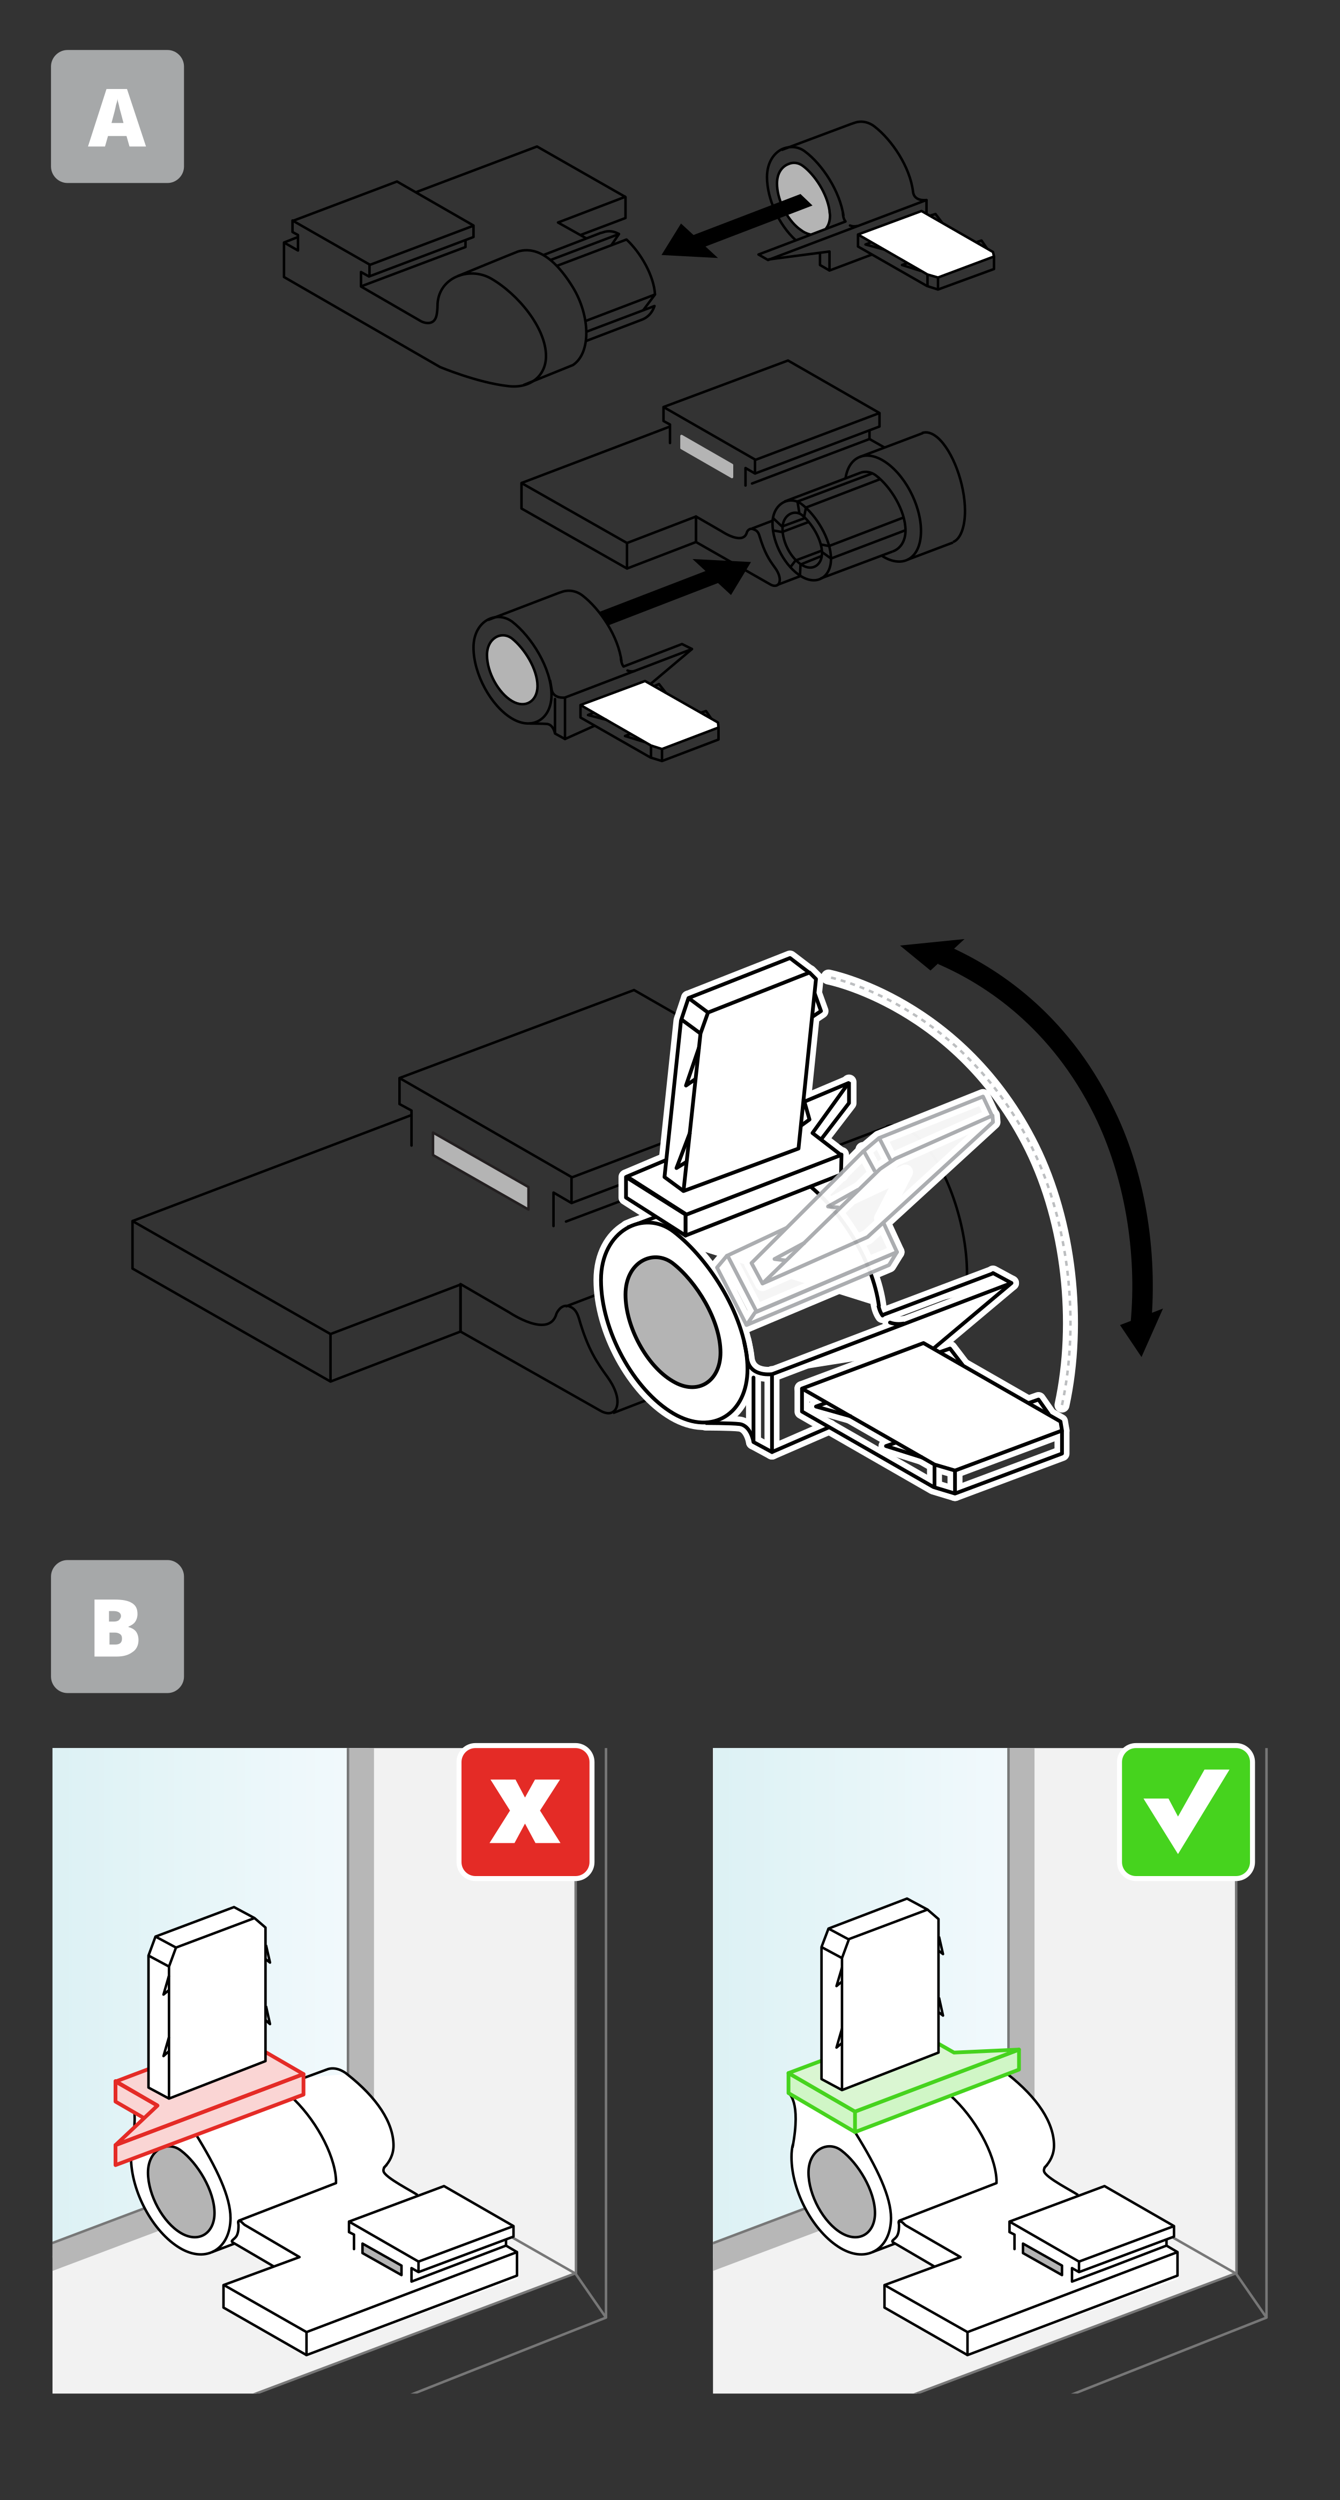 <?xml version="1.0" encoding="utf-8"?>
<!-- Generator: Adobe Illustrator 26.5.0, SVG Export Plug-In . SVG Version: 6.00 Build 0)  -->
<svg version="1.1" id="Ebene_1" xmlns="http://www.w3.org/2000/svg" xmlns:xlink="http://www.w3.org/1999/xlink" x="0px" y="0px"
	 viewBox="0 0 268 500" style="enable-background:new 0 0 268 500;" xml:space="preserve">
<rect x="0" y="0" width="268" height="500" fill="#333333" stroke="none"/>
<style type="text/css">
	.st0{fill:none;stroke:#000000;stroke-width:0.5;stroke-linejoin:round;stroke-miterlimit:10;}
	.st1{fill:none;stroke:#000000;stroke-width:0.5;stroke-linecap:round;stroke-linejoin:round;stroke-miterlimit:10;}
	.st2{fill:#B4B4B4;stroke:#231F20;stroke-width:0.5;stroke-linecap:round;stroke-linejoin:round;stroke-miterlimit:10;}
	.st3{fill:#B4B4B4;stroke:#B4B4B4;stroke-linejoin:round;stroke-miterlimit:10;}
	.st4{fill:none;stroke:#FFFFFF;stroke-width:3;stroke-linecap:round;stroke-linejoin:round;}
	.st5{fill:#FFFFFF;stroke:#000000;stroke-width:0.75;stroke-linejoin:round;stroke-miterlimit:10;}
	.st6{fill:none;stroke:#000000;stroke-width:0.75;stroke-linejoin:round;stroke-miterlimit:10;}
	.st7{fill:none;stroke:#000000;stroke-width:0.75;stroke-linecap:round;stroke-linejoin:round;stroke-miterlimit:10;}
	.st8{fill:#B4B4B4;stroke:#000000;stroke-width:0.75;}
	.st9{fill:none;stroke:#BCBEC0;stroke-width:0.5;stroke-linejoin:round;stroke-miterlimit:10;stroke-dasharray:1,1;}
	.st10{opacity:0.95;}
	.st11{fill:#FFFFFF;stroke:#A7A9AC;stroke-width:0.75;stroke-linejoin:round;stroke-miterlimit:10;}
	.st12{fill:none;stroke:#A7A9AC;stroke-width:0.75;stroke-linejoin:round;stroke-miterlimit:10;}
	.st13{display:none;fill:#FFFFFF;stroke:#000000;stroke-width:0.5;stroke-linejoin:round;stroke-miterlimit:10;}
	.st14{clip-path:url(#SVGID_00000097497244336319791080000015745304319791293372_);fill:#F2F2F2;}
	
		.st15{clip-path:url(#SVGID_00000159433070857019928350000016272248528789587881_);fill:url(#SVGID_00000043432423536436297850000017673428031830676647_);stroke:#F2F2F2;stroke-width:0.5;stroke-linecap:round;stroke-linejoin:round;stroke-miterlimit:10;}
	
		.st16{clip-path:url(#SVGID_00000024690539161550681600000012955864554731122577_);fill:none;stroke:#B7B7B7;stroke-width:5;stroke-miterlimit:10;}
	
		.st17{clip-path:url(#SVGID_00000007402533178990887690000014363472108716330679_);fill:none;stroke:#B7B7B7;stroke-width:5;stroke-miterlimit:10;}
	.st18{clip-path:url(#SVGID_00000114769354360645480750000005565204694950032309_);}
	.st19{fill:none;stroke:#777777;stroke-width:0.5;stroke-linecap:round;stroke-linejoin:round;stroke-miterlimit:10;}
	.st20{clip-path:url(#SVGID_00000077312231871732873660000017434110782334032574_);fill:#FFFFFF;}
	.st21{clip-path:url(#SVGID_00000137826402501687184110000013511196726968944564_);}
	.st22{fill:none;stroke:#777777;stroke-width:0.5;stroke-linejoin:round;stroke-miterlimit:10;}
	.st23{fill:#FFFFFF;}
	.st24{fill:#B4B4B4;stroke:#000000;stroke-width:0.5;stroke-linejoin:round;}
	.st25{fill:#B4B4B4;stroke:#000000;stroke-width:0.5;}
	.st26{fill:#F3FFF0;}
	.st27{opacity:0.2;fill:#46D31E;}
	.st28{fill:none;stroke:#46D31E;stroke-width:0.75;stroke-linejoin:round;stroke-miterlimit:10;}
	.st29{clip-path:url(#SVGID_00000024698136075665608470000007371014045781406348_);fill:#FFFFFF;}
	.st30{opacity:0.2;clip-path:url(#SVGID_00000024698136075665608470000007371014045781406348_);fill:#46D31E;}
	
		.st31{clip-path:url(#SVGID_00000024698136075665608470000007371014045781406348_);fill:none;stroke:#46D31E;stroke-width:0.75;stroke-linejoin:round;stroke-miterlimit:10;}
	.st32{clip-path:url(#SVGID_00000032606729452916884050000015274446594774957474_);}
	.st33{fill:#FFFFFF;stroke:#000000;stroke-width:0.5;stroke-linejoin:round;stroke-miterlimit:10;}
	.st34{fill:#46D31E;}
	.st35{clip-path:url(#SVGID_00000139999979256494053180000006516882846850678158_);fill:#F2F2F2;}
	
		.st36{clip-path:url(#SVGID_00000111151369614723157980000000990255322487709372_);fill:url(#SVGID_00000101807011867203911430000017501701491339229857_);stroke:#F2F2F2;stroke-width:0.5;stroke-linecap:round;stroke-linejoin:round;stroke-miterlimit:10;}
	
		.st37{clip-path:url(#SVGID_00000156550638505515427640000017854250571427421358_);fill:none;stroke:#B7B7B7;stroke-width:5;stroke-miterlimit:10;}
	
		.st38{clip-path:url(#SVGID_00000173845653834837416750000007617460454922475671_);fill:none;stroke:#B7B7B7;stroke-width:5;stroke-miterlimit:10;}
	.st39{clip-path:url(#SVGID_00000163787868161576597200000007117695754088094110_);}
	.st40{clip-path:url(#SVGID_00000002382733656706736260000017081725530088958337_);fill:#FFFFFF;}
	.st41{clip-path:url(#SVGID_00000147911319777729144060000001730247986230401720_);}
	.st42{opacity:0.2;}
	.st43{fill:#E42B26;}
	.st44{fill:none;stroke:#E42B26;stroke-width:0.75;stroke-linejoin:round;stroke-miterlimit:10;}
	.st45{fill:#B4B4B4;stroke:#B4B4B4;stroke-width:0.5;stroke-linejoin:round;stroke-miterlimit:10;}
	.st46{fill:#A6A8A9;}
</style>
<g id="alt">
</g>
<g id="Winkel">
	<g>
		<g>
			<polygon class="st0" points="66.1,276.3 66.1,266.8 26.5,244.2 26.5,253.7 			"/>
			<line class="st0" x1="161.2" y1="217.7" x2="114.3" y2="235.5"/>
			<polyline class="st0" points="79.9,215.6 126.8,198 161.2,217.7 161.2,222.9 114.3,240.6 			"/>
			<path class="st0" d="M110.7,245.2"/>
			<polyline class="st1" points="110.7,245.2 110.7,245.2 110.7,238.5 110.7,238.5 114.3,240.6 114.3,235.4 79.9,215.6 79.9,220.8 
				82.3,222.1 82.3,222.2 82.3,229.1 			"/>
			<line class="st0" x1="82.3" y1="223" x2="76" y2="225.4"/>
			<line class="st0" x1="76" y1="225.4" x2="26.5" y2="244.2"/>
			<polygon class="st2" points="105.7,241.9 105.7,237.4 86.6,226.5 86.6,231 			"/>
			<path class="st3" d="M79.9,220.8"/>
			<polyline class="st0" points="66.1,276.3 92.1,266.3 92.1,256.9 66.1,266.8 			"/>
			<path class="st0" d="M111.3,262.7c-1.4,5.2-9.4-0.2-9.4-0.2l-9.8-5.7v9.5l28.1,15.9c0,0,1.5,0.9,2.5,0.1c0.9-0.6,1.6-3-1.2-6.9
				c-2-2.8-3.9-5.4-5.7-11.7c-0.4-1.3-0.9-2.1-2.1-2.5C112.1,260.8,111.3,262.7,111.3,262.7z"/>
			<polyline class="st1" points="157.5,227.5 129.7,238.1 113.2,244.3 			"/>
			<line class="st0" x1="177.6" y1="225.3" x2="156.3" y2="233.4"/>
			<path class="st0" d="M188.9,266.5"/>
			<path class="st0" d="M177.3,225.3c1.6-0.6,3.6-0.1,5.8,1.7c5.7,4.8,10.3,17.3,10.3,27.7c0,0.5,0,0.6,0,1.1"/>
			<polyline class="st0" points="157.5,224.3 157.5,227.5 157.5,227.5 163.1,230.8 			"/>
			<line class="st0" x1="122" y1="257.9" x2="113.1" y2="261.3"/>
			<line class="st0" x1="133" y1="278.6" x2="122.6" y2="282.6"/>
		</g>
	</g>
	<g>
		<g>
			<g>
				<g>
					<polyline class="st4" points="176.5,263 198.5,254.7 198.6,254.6 202.3,256.6 					"/>
					<polyline class="st4" points="154.5,274.8 202.3,256.6 186.7,269.7 					"/>
					<polygon class="st4" points="191,294.1 212.4,286.1 212.1,284.3 184.7,268.6 160.4,277.7 186.9,292.9 					"/>
					<polyline class="st4" points="160.4,277.7 160.4,282.3 186.7,297.4 191,298.7 212.4,290.7 212.4,286.1 					"/>
					<polyline class="st4" points="192.6,273.1 190,269.7 188,270.4 					"/>
					<line class="st4" x1="191" y1="294.1" x2="191" y2="298.7"/>
					<line class="st4" x1="186.9" y1="292.9" x2="186.9" y2="297.4"/>
					<polyline class="st4" points="209.8,282.9 207.7,279.9 205.7,280.6 					"/>
					<polyline class="st4" points="165.4,280.5 163.2,281.3 170.3,283.3 					"/>
					<polyline class="st4" points="179.2,288.5 177.2,289.2 184.5,291.5 					"/>
					<polyline class="st4" points="165.9,285.4 154.4,290.4 154.4,274.7 					"/>
					<path class="st4" d="M181,264.7"/>
					<polyline class="st4" points="154.4,290.4 150.7,288.4 150.7,275.5 					"/>
					<path class="st4" d="M154.1,292.1"/>
					<path class="st4" d="M176.5,263.1c-0.5-0.7-0.9-1.8-1-3.3"/>
					<path class="st4" d="M180.7,264.7c0,0-1.4,0.3-2.7-0.2"/>
					<path class="st4" d="M175.8,261.3c-1.2-9.4-8-19.7-14.7-24.8c-2.5-1.9-5.4-2.2-7.9-1.3l-1.2,0.4l-26.5,9.9"/>
					<path class="st4" d="M149.5,273.8c0,8.8-6.9,13.5-14.8,8.9c-8-4.7-14.5-16.7-14.5-26.7c0-10,8.6-14.2,14.5-9.7
						C142,251.9,149.5,263.8,149.5,273.8z"/>
					<path class="st4" d="M154.6,274.8c0,0-4.8,0.8-5.2-3.3c-0.1-1.1-0.4-2.2-0.6-3.3"/>
					<path class="st4" d="M150.7,288.4c0,0-0.5-3.3-2.8-3.6c-1.6-0.2-6.8-0.2-6.8-0.2"/>
					<path class="st4" d="M158.2,276.8"/>
					<path class="st4" d="M191,271"/>
					<path class="st4" d="M144.1,270.5c0,5.7-4.5,8.8-9.6,5.7c-5.1-3-9.4-10.8-9.4-17.3c0-6.5,5.5-9.2,9.4-6.3
						C139.3,256.3,144.1,264.1,144.1,270.5z"/>
				</g>
			</g>
			<path class="st4" d="M212.4,281c3.6-16.6,1.4-36.5-6-51.5c-14.4-29-40.7-34.1-40.7-34.1"/>
			<g>
				<polygon class="st4" points="168.2,234.9 137.1,247.1 137.1,242.9 168.3,230.9 				"/>
				<polygon class="st4" points="137.1,247.1 125.2,239.5 125.2,235.4 137.1,242.9 				"/>
				<polygon class="st4" points="168.2,231 137.3,242.9 125.4,235.3 169.7,216.6 162.5,226.6 				"/>
				<polyline class="st4" points="169.8,216.4 169.8,220.6 164.2,227.9 				"/>
				<polyline class="st4" points="136.7,238.2 132.9,235.4 136.2,204.1 137.7,199.6 158,191.6 161.8,194.5 				"/>
				<polygon class="st4" points="141.6,202.5 161.9,194.5 163.2,195.8 159.7,229.7 136.7,238.2 140.1,206.7 				"/>
				<polyline class="st4" points="160.7,219.7 161.9,223.9 160.1,225.2 				"/>
				<line class="st4" x1="141.6" y1="202.5" x2="137.7" y2="199.6"/>
				<line class="st4" x1="140.1" y1="206.7" x2="136.3" y2="203.9"/>
				<polyline class="st4" points="162.9,198.6 164.2,202.2 162.4,203.4 				"/>
				<polyline class="st4" points="137.4,232.3 135.3,233.6 138,226.5 				"/>
				<polyline class="st4" points="139.1,215.8 137.2,217.1 139.8,209.5 				"/>
			</g>
			<g>
				<g>
					<polygon class="st4" points="177.8,253 149.3,265 151,262.5 179.4,250.4 					"/>
					<polyline class="st4" points="149.3,265 143.4,253.5 145.5,251 					"/>
					<polygon class="st4" points="179.4,250.4 151.3,262.3 145.5,251.1 181.1,234.4 176.3,243.7 					"/>
				</g>
				<g>
					<polyline class="st4" points="152.5,256.7 150.3,252.6 172.6,230.3 175.8,227.6 196.6,219.3 198.3,222.9 					"/>
					<polygon class="st4" points="179.1,231.7 198.5,223.1 198.6,224.4 173.5,247.4 152.5,256.7 176,233.8 					"/>
					<line class="st4" x1="178.3" y1="232.4" x2="176" y2="227.9"/>
					<line class="st4" x1="175" y1="234.3" x2="172.6" y2="229.9"/>
				</g>
				<polyline class="st4" points="171.7,237.9 165.6,241.3 167.8,241.5 				"/>
				<polyline class="st4" points="161,248.5 154.9,251.8 157.3,252.1 				"/>
			</g>
		</g>
		<g>
			<g>
				<g>
					<polyline class="st5" points="176.5,263 198.5,254.7 198.6,254.6 202.3,256.6 					"/>
					<polyline class="st5" points="154.5,274.8 202.3,256.6 186.7,269.7 					"/>
					<polygon class="st5" points="191,294.1 212.4,286.1 212.1,284.3 184.7,268.6 160.4,277.7 186.9,292.9 					"/>
					<polyline class="st6" points="160.4,277.7 160.4,282.3 186.7,297.4 191,298.7 212.4,290.7 212.4,286.1 					"/>
					<polyline class="st6" points="192.6,273.1 190,269.7 188,270.4 					"/>
					<line class="st6" x1="191" y1="294.1" x2="191" y2="298.7"/>
					<line class="st6" x1="186.9" y1="292.9" x2="186.9" y2="297.4"/>
					<polyline class="st6" points="209.8,282.9 207.7,279.9 205.7,280.6 					"/>
					<polyline class="st6" points="165.4,280.5 163.2,281.3 170.3,283.3 					"/>
					<polyline class="st6" points="179.2,288.5 177.2,289.2 184.5,291.5 					"/>
					<polyline class="st6" points="165.9,285.4 154.4,290.4 154.4,274.7 					"/>
					<path class="st6" d="M181,264.7"/>
					<polyline class="st7" points="154.4,290.4 150.7,288.4 150.7,275.5 					"/>
					<path class="st6" d="M154.1,292.1"/>
					<path class="st7" d="M176.5,263.1c-0.5-0.7-0.9-1.8-1-3.3"/>
					<path class="st7" d="M180.7,264.7c0,0-1.4,0.3-2.7-0.2"/>
					<path class="st5" d="M175.8,261.3c-1.2-9.4-8-19.7-14.7-24.8c-2.5-1.9-5.4-2.2-7.9-1.3l-1.2,0.4l-26.5,9.9"/>
					<path class="st5" d="M149.5,273.8c0,8.8-6.9,13.5-14.8,8.9c-8-4.7-14.5-16.7-14.5-26.7c0-10,8.6-14.2,14.5-9.7
						C142,251.9,149.5,263.8,149.5,273.8z"/>
					<path class="st6" d="M154.6,274.8c0,0-4.8,0.8-5.2-3.3c-0.1-1.1-0.4-2.2-0.6-3.3"/>
					<path class="st6" d="M150.7,288.4c0,0-0.5-3.3-2.8-3.6c-1.6-0.2-6.8-0.2-6.8-0.2"/>
					<path class="st6" d="M158.2,276.8"/>
					<path class="st6" d="M191,271"/>
					<path class="st8" d="M144.1,270.5c0,5.7-4.5,8.8-9.6,5.7c-5.1-3-9.4-10.8-9.4-17.3c0-6.5,5.5-9.2,9.4-6.3
						C139.3,256.3,144.1,264.1,144.1,270.5z"/>
				</g>
			</g>
			<path class="st9" d="M212.4,281c3.6-16.6,1.4-36.5-6-51.5c-14.4-29-40.7-34.1-40.7-34.1"/>
			<g>
				<polygon class="st5" points="168.2,234.9 137.1,247.1 137.1,242.9 168.3,230.9 				"/>
				<polygon class="st5" points="137.1,247.1 125.2,239.5 125.2,235.4 137.1,242.9 				"/>
				<polygon class="st5" points="168.2,231 137.3,242.9 125.4,235.3 169.7,216.6 162.5,226.6 				"/>
				<polyline class="st6" points="169.8,216.4 169.8,220.6 164.2,227.9 				"/>
				<polyline class="st5" points="136.7,238.2 132.9,235.4 136.2,204.1 137.7,199.6 158,191.6 161.8,194.5 				"/>
				<polygon class="st5" points="141.6,202.5 161.9,194.5 163.2,195.8 159.7,229.7 136.7,238.2 140.1,206.7 				"/>
				<polyline class="st6" points="160.7,219.7 161.9,223.9 160.1,225.2 				"/>
				<line class="st6" x1="141.6" y1="202.5" x2="137.7" y2="199.6"/>
				<line class="st6" x1="140.1" y1="206.7" x2="136.3" y2="203.9"/>
				<polyline class="st6" points="162.9,198.6 164.2,202.2 162.4,203.4 				"/>
				<polyline class="st6" points="137.4,232.3 135.3,233.6 138,226.5 				"/>
				<polyline class="st6" points="139.1,215.8 137.2,217.1 139.8,209.5 				"/>
			</g>
			<g class="st10">
				<g>
					<polygon class="st11" points="177.8,253 149.3,265 151,262.5 179.4,250.4 					"/>
					<polyline class="st11" points="149.3,265 143.4,253.5 145.5,251 					"/>
					<polygon class="st11" points="179.4,250.4 151.3,262.3 145.5,251.1 181.1,234.4 176.3,243.7 					"/>
				</g>
				<g>
					<polyline class="st11" points="152.5,256.7 150.3,252.6 172.6,230.3 175.8,227.6 196.6,219.3 198.3,222.9 					"/>
					<polygon class="st11" points="179.1,231.7 198.5,223.1 198.6,224.4 173.5,247.4 152.5,256.7 176,233.8 					"/>
					<line class="st12" x1="178.3" y1="232.4" x2="176" y2="227.9"/>
					<line class="st12" x1="175" y1="234.3" x2="172.6" y2="229.9"/>
				</g>
				<polyline class="st12" points="171.7,237.9 165.6,241.3 167.8,241.5 				"/>
				<polyline class="st12" points="161,248.5 154.9,251.8 157.3,252.1 				"/>
			</g>
		</g>
	</g>
	<g>
		<path d="M230.2,265.2l-4.1-0.4c1.4-14.5-1.3-29.7-7.2-41.7c-8.7-17.6-21.8-26.2-31.3-30.3l1.6-3.8c10.1,4.4,24.1,13.5,33.3,32.2
			C228.9,233.9,231.6,249.9,230.2,265.2z"/>
		<g>
			<polygon points="232.6,261.7 228.3,271.4 224,265 			"/>
		</g>
		<g>
			<polygon points="192.9,187.8 180,189.1 186.1,194.1 			"/>
		</g>
	</g>
</g>
<g id="richtig">
	<polyline class="st13" points="98.5,414.4 145.9,396.5 149.7,398.6 137.6,403.9 149.1,410.5 	"/>
	<g>
		<g>
			<g>
				<defs>
					<rect id="SVGID_1_" x="142.6" y="349.6" width="118.1" height="129.1"/>
				</defs>
				<clipPath id="SVGID_00000097477824363614819170000013619269757610980266_">
					<use xlink:href="#SVGID_1_"  style="overflow:visible;"/>
				</clipPath>
				<polygon style="clip-path:url(#SVGID_00000097477824363614819170000013619269757610980266_);fill:#F2F2F2;" points="
					138.2,495.7 247.3,454.6 247.2,341.9 137.1,341.9 				"/>
			</g>
			<g>
				<defs>
					<rect id="SVGID_00000095314578579021103950000017373296100032787871_" x="142.6" y="349.6" width="118.1" height="129.1"/>
				</defs>
				<clipPath id="SVGID_00000049940636851695084840000005079586973686195885_">
					<use xlink:href="#SVGID_00000095314578579021103950000017373296100032787871_"  style="overflow:visible;"/>
				</clipPath>
				
					<linearGradient id="SVGID_00000129189861942162287020000006769801066117053833_" gradientUnits="userSpaceOnUse" x1="142.353" y1="103.108" x2="205.739" y2="103.108" gradientTransform="matrix(1 0 0 -1 0 502)">
					<stop  offset="6.700000e-07" style="stop-color:#DCF1F4"/>
					<stop  offset="1" style="stop-color:#F3FAFD"/>
				</linearGradient>
				
					<polygon style="clip-path:url(#SVGID_00000049940636851695084840000005079586973686195885_);fill:url(#SVGID_00000129189861942162287020000006769801066117053833_);stroke:#F2F2F2;stroke-width:0.5;stroke-linecap:round;stroke-linejoin:round;stroke-miterlimit:10;" points="
					205.7,346.3 205.7,427.6 142.4,451.5 142.4,346.3 				"/>
			</g>
			<g>
				<defs>
					<rect id="SVGID_00000059276756805719724480000016982543602363553929_" x="142.6" y="349.6" width="118.1" height="129.1"/>
				</defs>
				<clipPath id="SVGID_00000067216357168754950710000005198325166006960774_">
					<use xlink:href="#SVGID_00000059276756805719724480000016982543602363553929_"  style="overflow:visible;"/>
				</clipPath>
				
					<polyline style="clip-path:url(#SVGID_00000067216357168754950710000005198325166006960774_);fill:none;stroke:#B7B7B7;stroke-width:5;stroke-miterlimit:10;" points="
					122.7,459 200.4,429.7 203.8,427.9 				"/>
			</g>
			<g>
				<defs>
					<rect id="SVGID_00000098186934129845681880000000528803207899542657_" x="142.6" y="349.6" width="118.1" height="129.1"/>
				</defs>
				<clipPath id="SVGID_00000084514504898913961170000008654620720442198179_">
					<use xlink:href="#SVGID_00000098186934129845681880000000528803207899542657_"  style="overflow:visible;"/>
				</clipPath>
				
					<line style="clip-path:url(#SVGID_00000084514504898913961170000008654620720442198179_);fill:none;stroke:#B7B7B7;stroke-width:5;stroke-miterlimit:10;" x1="204.4" y1="428.2" x2="204.4" y2="339.2"/>
			</g>
			<g>
				<defs>
					<rect id="SVGID_00000157288866991852921640000001322011006952855998_" x="142.6" y="349.6" width="118.1" height="129.1"/>
				</defs>
				<clipPath id="SVGID_00000098925226071950370800000012803473445456210860_">
					<use xlink:href="#SVGID_00000157288866991852921640000001322011006952855998_"  style="overflow:visible;"/>
				</clipPath>
				<g style="clip-path:url(#SVGID_00000098925226071950370800000012803473445456210860_);">
					<polyline class="st19" points="120.1,457.1 197.8,427.8 201.8,426.3 					"/>
					<line class="st19" x1="201.7" y1="426.3" x2="201.7" y2="337.2"/>
				</g>
			</g>
			<g>
				<defs>
					<rect id="SVGID_00000048483625441902884200000003554603640974796704_" x="142.6" y="349.6" width="118.1" height="129.1"/>
				</defs>
				<clipPath id="SVGID_00000178888883220262686290000015654457586581685923_">
					<use xlink:href="#SVGID_00000048483625441902884200000003554603640974796704_"  style="overflow:visible;"/>
				</clipPath>
				<path style="clip-path:url(#SVGID_00000178888883220262686290000015654457586581685923_);fill:#FFFFFF;" d="M210.8,429.1
					c0.7-4.5-3.3-9.6-9.3-14.3l-43.8,3.8c0,0,2.6,1.5,0.8,10.9c0,0-1.5,12.6,9.7,20c2.6,1.7,5,1.7,6.9,0.6l-0.5,0.2l4.5-1.7
					l29.9-15.2C208.9,433.5,210.2,433,210.8,429.1z"/>
			</g>
			<g>
				<defs>
					<rect id="SVGID_00000062166064056876323900000015191643241945678726_" x="142.6" y="349.6" width="118.1" height="129.1"/>
				</defs>
				<clipPath id="SVGID_00000118396553273764580510000000884633233360382112_">
					<use xlink:href="#SVGID_00000062166064056876323900000015191643241945678726_"  style="overflow:visible;"/>
				</clipPath>
				<g style="clip-path:url(#SVGID_00000118396553273764580510000000884633233360382112_);">
					<polyline class="st22" points="234.6,447.5 247.2,454.7 253.3,463.5 					"/>
					<g>
						<path class="st23" d="M163.9,445.8l2.4,2.4l12.5,0.3l2.3,1.4l5.9,3.4l-10,3.7v4.6l16.6,9.5l42.1-15.4v-5.2l-2.2-1.3v-1.3
							l1.5-0.6v-2.1l-13.9-8l-5.3,1.9c0,0-7.1-3.8-6.7-5.5c0.4-1.7,1.9-3.1,1.9-4.4c0-7.3-7.8-13.3-7.8-13.3L163.9,445.8z"/>
						<path class="st0" d="M171,426.4c4.6,7.4,7.2,13,7.2,17.2c0,6-4.7,9.2-10.1,6c-5.4-3.2-9.8-11.3-9.8-18.2c0-1,0.1-1.9,0.3-2.6"
							/>
						<path class="st0" d="M186.9,453.3l-8.2-4.8c-0.7-0.4,0.4-0.6,0.8-1.5c0.3-0.7,0.3-1.4,0.3-2c0-0.3-0.2-0.7,0.1-0.9l19.4-7.5v0
							c0-0.3,0-0.5,0-0.7c-0.3-5.3-4.4-12.5-9.2-16.8"/>
						<polygon class="st0" points="193.5,471 193.5,466.4 235.5,450.4 235.5,455.1 						"/>
						<line class="st0" x1="176.9" y1="457" x2="193.5" y2="466.4"/>
						<path class="st0" d="M193.5,471l-16.6-9.5V457l15.2-5.6l-10.9-6.3c-0.4-0.2-0.9-1.1-1.3-0.7"/>
						<path class="st0" d="M215.6,439c-0.7-0.6-6.6-3.5-6.8-4.8c-0.1-0.6,0.4-1,0.6-1.2l-0.5,0.5c1.1-1.1,1.9-2.6,1.9-4.4
							c0-4.6-3.3-9.6-9.3-14.3"/>
						<line class="st0" x1="234.8" y1="445.2" x2="215.8" y2="452.3"/>
						<polyline class="st0" points="201.9,444.3 220.9,437.2 234.8,445.2 234.8,447.3 215.8,454.4 						"/>
						<polygon class="st24" points="212.4,455 212.4,453.1 204.6,448.7 204.6,450.6 						"/>
						<polyline class="st1" points="233.3,449.1 222.1,453.4 214.4,456.3 214.4,456.3 214.4,453.6 214.4,453.6 215.8,454.4 
							215.8,452.3 201.9,444.3 201.9,446.4 202.9,446.9 202.9,447 202.9,449.8 						"/>
						<path class="st0" d="M157.7,418.6c0,0,2.6,1.5,0.8,10.9"/>
						<path class="st25" d="M175,442.6c0,4-3.1,6.1-6.7,4c-3.6-2.1-6.6-7.6-6.6-12.1c0-4.6,3.9-6.5,6.6-4.4
							C171.6,432.6,175,438.1,175,442.6z"/>
						<polyline class="st0" points="233.3,447.8 233.3,449.1 233.3,449.1 235.5,450.4 						"/>
						<line class="st0" x1="174.5" y1="450.4" x2="179" y2="448.7"/>
						<polyline class="st26" points="171,426.4 157.7,418.6 157.7,414.6 157.7,414.6 171,422.3 						"/>
						<polygon class="st26" points="171,426.4 171,422.3 203.8,409.9 203.8,413.9 						"/>
						<polyline class="st27" points="171,426.4 157.7,418.6 157.7,414.6 157.7,414.6 171,422.3 						"/>
						<polygon class="st27" points="171,426.4 171,422.3 203.8,409.9 203.8,413.9 						"/>
						<polyline class="st28" points="171,426.4 157.7,418.6 157.7,414.6 157.7,414.6 171,422.3 						"/>
						<polygon class="st28" points="171,426.4 171,422.3 203.8,409.9 203.8,413.9 						"/>
					</g>
					<polyline class="st0" points="221.1,509.1 290.9,482.6 295.2,337.7 					"/>
					<polyline class="st22" points="127,499.9 247.3,454.6 247.2,341.9 					"/>
					<polyline class="st22" points="149.1,504.7 253.3,463.5 253.3,341 					"/>
				</g>
			</g>
			<g>
				<defs>
					<rect id="SVGID_00000075126346688617971490000003327957179511445928_" x="142.6" y="349.6" width="118.1" height="129.1"/>
				</defs>
				<clipPath id="SVGID_00000029734024100797406670000004210504392520636331_">
					<use xlink:href="#SVGID_00000075126346688617971490000003327957179511445928_"  style="overflow:visible;"/>
				</clipPath>
				<polygon style="clip-path:url(#SVGID_00000029734024100797406670000004210504392520636331_);fill:#FFFFFF;" points="
					157.7,414.6 182,405.5 190.8,410.5 203.8,409.9 171,422.3 				"/>
				
					<polygon style="opacity:0.2;clip-path:url(#SVGID_00000029734024100797406670000004210504392520636331_);fill:#46D31E;" points="
					157.7,414.6 182,405.5 190.8,410.5 203.8,409.9 171,422.3 				"/>
				
					<polygon style="clip-path:url(#SVGID_00000029734024100797406670000004210504392520636331_);fill:none;stroke:#46D31E;stroke-width:0.75;stroke-linejoin:round;stroke-miterlimit:10;" points="
					157.7,414.6 182,405.5 190.8,410.5 203.8,409.9 171,422.3 				"/>
			</g>
			<g>
				<defs>
					<rect id="SVGID_00000072960661252064301500000013025794564203988629_" x="142.6" y="349.6" width="118.1" height="129.1"/>
				</defs>
				<clipPath id="SVGID_00000067945765568202599120000012846525172317764226_">
					<use xlink:href="#SVGID_00000072960661252064301500000013025794564203988629_"  style="overflow:visible;"/>
				</clipPath>
				<g style="clip-path:url(#SVGID_00000067945765568202599120000012846525172317764226_);">
					<polyline class="st33" points="185.5,381.9 181.4,379.7 165.7,385.7 164.3,389.4 164.3,415.8 168.4,418 					"/>
					<polygon class="st33" points="187.7,410.5 187.7,383.8 185.5,381.9 169.8,387.8 168.4,391.6 168.4,418 					"/>
					<line class="st0" x1="168.4" y1="391.6" x2="164.3" y2="389.4"/>
					<line class="st0" x1="169.8" y1="387.9" x2="165.7" y2="385.7"/>
					<polyline class="st0" points="168.4,393.5 167.3,397.2 168.4,396.3 					"/>
					<polyline class="st0" points="168.4,405.7 167.3,409.5 168.4,408.6 					"/>
					<polyline class="st0" points="187.8,387.3 188.6,390.8 187.7,390.1 					"/>
					<polyline class="st0" points="187.8,399.5 188.6,403.1 187.7,402.4 					"/>
				</g>
			</g>
		</g>
	</g>
	<g>
		<g>
			<path class="st34" d="M227.2,375.7c-1.8,0-3.3-1.5-3.3-3.3v-20c0-1.8,1.5-3.3,3.3-3.3h20c1.8,0,3.3,1.5,3.3,3.3v20
				c0,1.8-1.5,3.3-3.3,3.3H227.2z"/>
			<path class="st23" d="M247.2,349.6c1.5,0,2.8,1.2,2.8,2.8v20c0,1.5-1.2,2.8-2.8,2.8h-20c-1.5,0-2.8-1.2-2.8-2.8v-20
				c0-1.5,1.2-2.8,2.8-2.8H247.2 M247.2,348.6h-20c-2.1,0-3.8,1.7-3.8,3.8v20c0,2.1,1.7,3.8,3.8,3.8h20c2.1,0,3.8-1.7,3.8-3.8v-20
				C251,350.3,249.3,348.6,247.2,348.6L247.2,348.6z"/>
		</g>
		<g>
			<path class="st23" d="M235.6,370.8l-6.9-11.1h5l1.9,3.6l5.3-9.4h5L235.6,370.8z"/>
		</g>
	</g>
</g>
<g id="falsch">
	<g>
		<g>
			<g>
				<defs>
					<rect id="SVGID_00000013161522250644301280000016845671604433338303_" x="10.5" y="349.6" width="118.1" height="129.1"/>
				</defs>
				<clipPath id="SVGID_00000053516588378614306810000009856717273036867725_">
					<use xlink:href="#SVGID_00000013161522250644301280000016845671604433338303_"  style="overflow:visible;"/>
				</clipPath>
				<polygon style="clip-path:url(#SVGID_00000053516588378614306810000009856717273036867725_);fill:#F2F2F2;" points="6.1,495.7 
					115.2,454.6 115.1,341.9 5,341.9 				"/>
			</g>
			<g>
				<defs>
					<rect id="SVGID_00000092456366379481662830000012317356746349247124_" x="10.5" y="349.6" width="118.1" height="129.1"/>
				</defs>
				<clipPath id="SVGID_00000087378128515510749820000014733462296409609635_">
					<use xlink:href="#SVGID_00000092456366379481662830000012317356746349247124_"  style="overflow:visible;"/>
				</clipPath>
				
					<linearGradient id="SVGID_00000141432166992236813410000014750132574177285001_" gradientUnits="userSpaceOnUse" x1="10.235" y1="103.108" x2="73.622" y2="103.108" gradientTransform="matrix(1 0 0 -1 0 502)">
					<stop  offset="6.700000e-07" style="stop-color:#DCF1F4"/>
					<stop  offset="1" style="stop-color:#F3FAFD"/>
				</linearGradient>
				
					<polygon style="clip-path:url(#SVGID_00000087378128515510749820000014733462296409609635_);fill:url(#SVGID_00000141432166992236813410000014750132574177285001_);stroke:#F2F2F2;stroke-width:0.5;stroke-linecap:round;stroke-linejoin:round;stroke-miterlimit:10;" points="
					73.5,346.3 73.6,427.6 10.2,451.5 10.2,346.3 				"/>
			</g>
			<g>
				<defs>
					<rect id="SVGID_00000093171763916019196570000008406507505155218103_" x="10.5" y="349.6" width="118.1" height="129.1"/>
				</defs>
				<clipPath id="SVGID_00000152971541131550081590000007543343967922630583_">
					<use xlink:href="#SVGID_00000093171763916019196570000008406507505155218103_"  style="overflow:visible;"/>
				</clipPath>
				
					<polyline style="clip-path:url(#SVGID_00000152971541131550081590000007543343967922630583_);fill:none;stroke:#B7B7B7;stroke-width:5;stroke-miterlimit:10;" points="
					-9.4,459 68.3,429.7 71.6,427.9 				"/>
			</g>
			<g>
				<defs>
					<rect id="SVGID_00000069384960671573828490000004853667300192414117_" x="10.5" y="349.6" width="118.1" height="129.1"/>
				</defs>
				<clipPath id="SVGID_00000082341362131040489280000000868677624405399441_">
					<use xlink:href="#SVGID_00000069384960671573828490000004853667300192414117_"  style="overflow:visible;"/>
				</clipPath>
				
					<line style="clip-path:url(#SVGID_00000082341362131040489280000000868677624405399441_);fill:none;stroke:#B7B7B7;stroke-width:5;stroke-miterlimit:10;" x1="72.3" y1="428.2" x2="72.3" y2="339.2"/>
			</g>
			<g>
				<defs>
					<rect id="SVGID_00000104683431120605284550000014632524074912915072_" x="10.5" y="349.6" width="118.1" height="129.1"/>
				</defs>
				<clipPath id="SVGID_00000134931538791194120860000007007750323327790515_">
					<use xlink:href="#SVGID_00000104683431120605284550000014632524074912915072_"  style="overflow:visible;"/>
				</clipPath>
				<g style="clip-path:url(#SVGID_00000134931538791194120860000007007750323327790515_);">
					<polyline class="st19" points="-12.1,457.1 65.6,427.8 69.7,426.3 					"/>
					<line class="st19" x1="69.6" y1="426.3" x2="69.6" y2="337.2"/>
				</g>
			</g>
			<g>
				<defs>
					<rect id="SVGID_00000025403073016192823280000014031892728966347966_" x="10.5" y="349.6" width="118.1" height="129.1"/>
				</defs>
				<clipPath id="SVGID_00000090999095481267990170000005801049074750158738_">
					<use xlink:href="#SVGID_00000025403073016192823280000014031892728966347966_"  style="overflow:visible;"/>
				</clipPath>
				<path style="clip-path:url(#SVGID_00000090999095481267990170000005801049074750158738_);fill:#FFFFFF;" d="M78.7,429.1
					c0.7-4.5-3.3-9.6-9.3-14.3l-43.8,3.8c0,0,2.6,1.5,0.8,10.9c0,0-1.5,12.6,9.7,20c2.6,1.7,5,1.7,6.9,0.6l-0.5,0.2l4.5-1.7
					l29.9-15.2C76.8,433.5,78.1,433,78.7,429.1z"/>
			</g>
			<g>
				<defs>
					<rect id="SVGID_00000067234142482338972550000008466110410960559281_" x="10.5" y="349.6" width="118.1" height="129.1"/>
				</defs>
				<clipPath id="SVGID_00000111179404907148018430000006671516181667542946_">
					<use xlink:href="#SVGID_00000067234142482338972550000008466110410960559281_"  style="overflow:visible;"/>
				</clipPath>
				<g style="clip-path:url(#SVGID_00000111179404907148018430000006671516181667542946_);">
					<polyline class="st22" points="102.5,447.5 115.1,454.7 121.2,463.5 					"/>
					<g>
						<path class="st23" d="M31.7,445.8l2.4,2.4l12.5,0.3l2.3,1.4l5.9,3.4l-10,3.7v4.6l16.6,9.5l42.1-15.4v-5.2l-2.2-1.3v-1.3
							l1.5-0.6v-2.1l-13.9-8l-5.3,1.9c0,0-7.1-3.8-6.7-5.5c0.4-1.7,1.9-3.1,1.9-4.4c0-7.3-7.8-13.3-7.8-13.3L31.7,445.8z"/>
						<path class="st0" d="M38.9,426.4c4.6,7.4,7.2,13,7.2,17.2c0,6-4.7,9.2-10.1,6c-5.4-3.2-9.8-11.3-9.8-18.2c0-1,0.1-1.9,0.3-2.6
							"/>
						<path class="st0" d="M54.8,453.3l-8.2-4.8c-0.7-0.4,0.4-0.6,0.8-1.5c0.3-0.7,0.3-1.4,0.3-2c0-0.3-0.2-0.7,0.1-0.9l19.4-7.5v0
							c0-0.3,0-0.5,0-0.7c-0.3-5.3-4.4-12.5-9.2-16.8"/>
						<polygon class="st0" points="61.3,471 61.3,466.4 103.4,450.4 103.4,455.1 						"/>
						<line class="st0" x1="44.8" y1="457" x2="61.3" y2="466.4"/>
						<path class="st0" d="M61.3,471l-16.6-9.5V457l15.2-5.6L49,445c-0.4-0.2-0.9-1.1-1.3-0.7"/>
						<path class="st0" d="M83.5,439c-0.7-0.6-6.6-3.5-6.8-4.8c-0.1-0.6,0.4-1,0.6-1.2l-0.5,0.5c1.1-1.1,1.9-2.6,1.9-4.4
							c0-4.6-3.3-9.6-9.3-14.3c0,0-1.8-1.6-3.8-1l-4.9,1.8"/>
						<line class="st0" x1="102.7" y1="445.2" x2="83.7" y2="452.3"/>
						<polyline class="st0" points="69.8,444.3 88.8,437.2 102.7,445.2 102.7,447.3 83.7,454.4 						"/>
						<polygon class="st24" points="80.3,455 80.3,453.1 72.5,448.7 72.5,450.6 						"/>
						<polyline class="st1" points="101.2,449.1 89.9,453.4 82.3,456.3 82.3,456.3 82.3,453.6 82.3,453.6 83.7,454.4 83.7,452.3 
							69.8,444.3 69.8,446.4 70.8,446.9 70.8,447 70.8,449.8 						"/>
						<path class="st0" d="M25.5,418.6c0,0,2.6,1.5,0.8,10.9"/>
						<path class="st25" d="M42.9,442.6c0,4-3.1,6.1-6.7,4c-3.6-2.1-6.6-7.6-6.6-12.1c0-4.6,3.9-6.5,6.6-4.4
							C39.5,432.6,42.9,438.1,42.9,442.6z"/>
						<polyline class="st0" points="101.2,447.8 101.2,449.1 101.2,449.1 103.4,450.4 						"/>
						<line class="st0" x1="42.4" y1="450.4" x2="46.9" y2="448.7"/>
					</g>
					<polyline class="st0" points="89,509.1 158.8,482.6 163.1,337.7 					"/>
					<polyline class="st22" points="-5.1,499.9 115.2,454.6 115.1,341.9 					"/>
					<polyline class="st22" points="17,504.7 121.2,463.5 121.2,341 					"/>
				</g>
			</g>
		</g>
	</g>
	<g>
		<polyline class="st23" points="28.8,423.6 23.1,420.3 23.1,416.3 23.1,416.2 31.5,421.1 		"/>
		<polygon class="st23" points="23.1,433 23.1,429 60.7,414.8 60.7,418.9 		"/>
		<polygon class="st23" points="23.1,429 31.5,421.1 31.5,421.1 23.1,416.3 47.4,407.1 60.7,414.8 60.7,414.8 		"/>
	</g>
	<g class="st42">
		<polyline class="st43" points="28.8,423.6 23.1,420.3 23.1,416.3 23.1,416.2 31.5,421.1 		"/>
		<polygon class="st43" points="23.1,433 23.1,429 60.7,414.8 60.7,418.9 		"/>
		<polygon class="st43" points="23.1,429 31.5,421.1 31.5,421.1 23.1,416.3 47.4,407.1 60.7,414.8 60.7,414.8 		"/>
	</g>
	<g>
		<polyline class="st44" points="28.8,423.6 23.1,420.3 23.1,416.3 23.1,416.2 31.5,421.1 		"/>
		<polygon class="st44" points="23.1,433 23.1,429 60.7,414.8 60.7,418.9 		"/>
		<polygon class="st44" points="23.1,429 31.5,421.1 31.5,421.1 23.1,416.3 47.4,407.1 60.7,414.8 60.7,414.8 		"/>
	</g>
	<g>
		<polyline class="st33" points="50.9,383.6 46.8,381.4 31.1,387.3 29.7,391.1 29.7,417.5 33.8,419.7 		"/>
		<polygon class="st33" points="53.1,412.2 53.1,385.5 50.9,383.6 35.2,389.5 33.8,393.3 33.8,419.7 		"/>
		<line class="st0" x1="33.8" y1="393.3" x2="29.7" y2="391.1"/>
		<line class="st0" x1="35.2" y1="389.5" x2="31.1" y2="387.3"/>
		<polyline class="st0" points="33.8,395.1 32.7,398.9 33.8,398 		"/>
		<polyline class="st0" points="33.8,407.4 32.7,411.2 33.8,410.2 		"/>
		<polyline class="st0" points="53.2,389 54,392.5 53.1,391.8 		"/>
		<polyline class="st0" points="53.2,401.2 54,404.8 53.1,404 		"/>
	</g>
	<g>
		<g>
			<path class="st43" d="M95.1,375.7c-1.8,0-3.3-1.5-3.3-3.3v-20c0-1.8,1.5-3.3,3.3-3.3h20c1.8,0,3.3,1.5,3.3,3.3v20
				c0,1.8-1.5,3.3-3.3,3.3H95.1z"/>
			<path class="st23" d="M115.1,349.6c1.5,0,2.8,1.2,2.8,2.8v20c0,1.5-1.2,2.8-2.8,2.8h-20c-1.5,0-2.8-1.2-2.8-2.8v-20
				c0-1.5,1.2-2.8,2.8-2.8H115.1 M115.1,348.6h-20c-2.1,0-3.8,1.7-3.8,3.8v20c0,2.1,1.7,3.8,3.8,3.8h20c2.1,0,3.8-1.7,3.8-3.8v-20
				C118.9,350.3,117.2,348.6,115.1,348.6L115.1,348.6z"/>
		</g>
		<g>
			<path class="st23" d="M102,362.1l-3.9-6.2h5l1.9,3.6l2-3.6h5l-4,6.2l4.1,6.5h-5l-2.1-3.9l-2.1,3.9h-5L102,362.1z"/>
		</g>
	</g>
</g>
<g>
	<g>
		<polygon class="st0" points="125.4,113.7 125.4,108.6 104.3,96.6 104.3,101.7 		"/>
		<line class="st0" x1="175.9" y1="82.6" x2="151" y2="92"/>
		<polyline class="st0" points="132.7,81.4 157.6,72.1 175.9,82.6 175.9,85.3 151,94.7 		"/>
		<path class="st0" d="M149.1,97.1"/>
		<polyline class="st1" points="149.1,97.1 149.1,97.1 149.1,93.6 149.1,93.6 151,94.7 151,91.9 132.7,81.4 132.7,84.2 134,84.9 
			134,84.9 134,88.6 		"/>
		<line class="st0" x1="134" y1="85.3" x2="130.6" y2="86.6"/>
		<line class="st0" x1="130.6" y1="86.6" x2="104.3" y2="96.6"/>
		<polygon class="st45" points="146.4,95.4 146.4,93 136.3,87.2 136.3,89.6 		"/>
		<path class="st3" d="M132.7,84.2"/>
		<polyline class="st0" points="125.4,113.7 139.2,108.4 139.2,103.3 125.4,108.6 		"/>
		<path class="st0" d="M149.4,106.4c-0.7,2.8-5-0.1-5-0.1l-5.2-3v5.1l14.9,8.5c0,0,0.8,0.5,1.4,0.1c0.5-0.3,0.9-1.6-0.6-3.6
			c-1.1-1.5-2-2.9-3-6.2c-0.2-0.7-0.5-1.1-1.1-1.3C149.8,105.4,149.4,106.4,149.4,106.4z"/>
		<polyline class="st1" points="173.9,87.8 159.1,93.4 150.4,96.7 		"/>
		<line class="st0" x1="184.6" y1="86.6" x2="171.9" y2="91.4"/>
		<line class="st0" x1="190.6" y1="108.5" x2="181.6" y2="111.9"/>
		<path class="st0" d="M166.2,111.8c0,3.5-2.7,5.4-5.9,3.5c-3.2-1.9-5.8-6.6-5.8-10.6c0-4,3.4-5.7,5.8-3.9
			C163.2,103,166.2,107.8,166.2,111.8z"/>
		<path class="st0" d="M184.4,86.6c0.9-0.3,1.9-0.1,3.1,0.9c3,2.6,5.5,9.2,5.5,14.7c0,3.4-1,5.7-2.4,6.2"/>
		<line class="st0" x1="172.2" y1="94.5" x2="156.9" y2="100.3"/>
		<line class="st0" x1="178.5" y1="110.3" x2="164.1" y2="115.7"/>
		<path class="st0" d="M172.2,94.5c1-0.3,2.1-0.1,3,0.6c2.9,2.2,5.9,7,5.9,11c0,2.2-1.1,3.7-2.6,4.2"/>
		<path class="st0" d="M164.4,110.6c0,2.4-1.9,3.7-4,2.4c-2.2-1.3-3.9-4.5-3.9-7.3c0-2.7,2.3-3.9,3.9-2.7
			C162.3,104.6,164.4,107.9,164.4,110.6z"/>
		<polyline class="st0" points="173.9,86 173.9,87.7 173.9,87.8 176.9,89.5 		"/>
		<polyline class="st0" points="174.4,94.7 159.5,100.3 159.9,102.8 		"/>
		<polyline class="st0" points="176.1,95.8 161.2,101.5 160.8,103.5 		"/>
		<polyline class="st0" points="180.7,103.5 165.8,109.2 164.2,108.9 		"/>
		<polyline class="st0" points="181.2,106 166.2,111.7 164.4,110.4 		"/>
		<polyline class="st0" points="154.6,103.6 156.4,105.3 161,103.6 		"/>
		<polyline class="st0" points="154.7,106.1 156.4,106.4 161.7,104.4 		"/>
		<polyline class="st0" points="158.1,113.4 159.1,112.1 164.4,110.1 		"/>
		<polyline class="st0" points="160,115.1 160.1,112.9 164.3,111.2 		"/>
		<line class="st0" x1="154.6" y1="104.1" x2="150.4" y2="105.7"/>
		<line class="st0" x1="160.1" y1="115.2" x2="155.4" y2="117"/>
		<path class="st0" d="M169.1,95.7c0.6-4.2,3.8-5.8,7.5-3.6c4.2,2.5,7.6,8.8,7.6,14.1c0,5.3-3.4,7.6-7.6,5.1
			c-0.1-0.1-0.2-0.1-0.3-0.2"/>
	</g>
	<g>
		<polygon class="st33" points="132.4,149.8 143.7,145.5 143.6,144.5 129,136.2 116.1,141 130.2,149.1 		"/>
		<polyline class="st0" points="116.1,141 116.1,143.5 130.1,151.5 132.4,152.2 143.7,147.9 143.7,145.5 		"/>
		<polyline class="st0" points="133.2,138.6 131.8,136.8 130.9,137.2 		"/>
		<line class="st0" x1="132.4" y1="149.8" x2="132.4" y2="152.2"/>
		<line class="st0" x1="130.2" y1="149.1" x2="130.2" y2="151.5"/>
		<polyline class="st0" points="142.3,143.8 141.2,142.2 140.3,142.5 		"/>
		<polyline class="st0" points="118.8,142.5 117.6,143 121.4,144 		"/>
		<polyline class="st0" points="126.2,146.7 125,147.2 128.9,148.4 		"/>
		<polyline class="st0" points="119,145.1 113,147.8 113,139.5 		"/>
		<path class="st0" d="M127.1,134.2"/>
		<polyline class="st1" points="113,147.8 111,146.7 111,139.8 		"/>
		<path class="st0" d="M112.8,148.7"/>
		<path class="st1" d="M124.7,133.3c-0.3-0.4-0.5-1-0.5-1.7"/>
		<path class="st1" d="M126.9,134.2c0,0-0.7,0.2-1.4-0.1"/>
		<path class="st0" d="M124.3,132.3c-0.6-5-4.3-10.5-7.8-13.2c-1.3-1-2.9-1.2-4.2-0.7l-0.6,0.2L97.6,124"/>
		<path class="st0" d="M110.3,139c0,4.7-3.7,7.2-7.9,4.7s-7.7-8.9-7.7-14.2s4.5-7.5,7.7-5.2C106.3,127.3,110.3,133.7,110.3,139z"/>
		<path class="st0" d="M113.1,139.5c0,0-2.6,0.4-2.8-1.8c-0.1-0.6-0.2-1.2-0.3-1.7"/>
		<path class="st0" d="M111,146.7c0,0-0.3-1.7-1.5-1.9c-0.8-0.1-3.6-0.1-3.6-0.1"/>
		<path class="st0" d="M114.9,140.5"/>
		<path class="st0" d="M132.4,137.5"/>
		<polyline class="st0" points="113,139.5 138.4,129.8 130.1,136.8 		"/>
		<polyline class="st0" points="124.7,133.3 136.4,128.8 136.4,128.8 138.4,129.8 		"/>
		<path class="st25" d="M107.5,137.2c0,3-2.4,4.6-5.1,3c-2.7-1.6-5-5.7-5-9.2c0-3.4,2.9-4.9,5-3.3
			C104.9,129.7,107.5,133.8,107.5,137.2z"/>
	</g>
	<polygon points="150.2,112.4 138.5,111.8 141.1,114.2 119.8,122.4 121.6,125.1 143.6,116.6 146.2,119 	"/>
</g>
<g>
	<g>
		<path class="st0" d="M87.9,73.4"/>
		<path class="st0" d="M104.7,77l9.9-4c3.7-2.5,3.4-9.9,0-15.5c-4.9-8-9-7.8-11-7.2c-0.6,0.2-12,4.9-12,4.9"/>
		<line class="st0" x1="94.8" y1="45.1" x2="73.9" y2="53"/>
		<polyline class="st0" points="93.1,48 93.1,49.4 72.4,57.2 		"/>
		<polyline class="st0" points="125.2,39.3 111.6,44.5 117.3,47.7 		"/>
		<polyline class="st0" points="116.1,47 125.1,43.6 125.1,39.4 107.4,29.3 83.3,38.4 		"/>
		<path class="st0" d="M123.8,46.8c-0.9-0.5-2-0.8-3.3-0.3l-0.4,0.1L108.7,51"/>
		<path class="st0" d="M131,58.9c-0.2-3.7-2.8-8.3-5.7-11l-14,5.3"/>
		<polyline class="st0" points="73.9,55.2 73.9,52.9 58.5,44.1 58.5,46.4 59.6,47 59.6,47 59.6,50.1 56.8,48.5 		"/>
		<path class="st0" d="M59.6,47.4l-2.8,1.1v6.9l31.2,18c0,0,7.4,3.1,13.5,3.8l0,0c4.4,0.6,7.7-1.9,7.7-6c0-5.6-5.6-12.4-11-15.5
			c-4.4-2.5-10.7-0.2-10.7,5.5c0,0,0,0.7-0.1,1.3l0,0c-0.3,3.2-3.1,1.8-3.1,1.8l-12.1-7h0v-2.9l0,0l1.6,0.9l20.9-7.9v-2.3l-15.3-8.8
			l-20.9,7.9"/>
		<path class="st0" d="M117.2,68.2l11-4.2c1.2-0.4,2.2-1.3,2.7-2.8l0,0l-13.5,5.1"/>
		<polyline class="st0" points="117.1,64.2 131,58.9 128.6,62.1 		"/>
		<polyline class="st0" points="110.1,52 123.8,46.8 122.3,49 		"/>
	</g>
	<g>
		<polygon class="st33" points="187.6,55.5 198.8,51.3 198.6,50.4 184.3,42.2 171.6,46.9 185.5,54.9 		"/>
		<polyline class="st0" points="171.6,47 171.6,49.3 185.4,57.2 187.6,57.9 198.8,53.8 198.8,51.3 		"/>
		<polyline class="st0" points="188.4,44.5 187.1,42.8 186.1,43.1 		"/>
		<line class="st0" x1="187.6" y1="55.5" x2="187.6" y2="57.9"/>
		<line class="st0" x1="185.5" y1="54.9" x2="185.5" y2="57.2"/>
		<polyline class="st0" points="197.4,49.7 196.3,48.1 195.4,48.4 		"/>
		<polyline class="st0" points="174.1,48.5 173.1,48.9 176.8,49.9 		"/>
		<polyline class="st0" points="181.5,52.6 180.4,53 184.2,54.2 		"/>
		<path class="st0" d="M159.1,48c-3.3-3-5.7-8.2-5.7-12.6c0-3,1.5-5,3.3-5.7c1.4-0.5,3-0.4,4.3,0.6c3.5,2.6,7,8,7.7,12.9"/>
		<polyline class="st0" points="174.4,50.9 165.9,54.1 165.9,50.3 153.6,51.9 		"/>
		<line class="st0" x1="185.3" y1="39.9" x2="185.3" y2="42.8"/>
		<polyline class="st0" points="165.9,54.1 164,53 164,50.5 		"/>
		<path class="st0" d="M177,47.3"/>
		<path class="st1" d="M169.1,44.3c-0.3-0.4-0.5-0.9-0.5-1.7"/>
		<path class="st1" d="M171.4,45.2c0,0-0.7,0.2-1.4-0.1"/>
		<path class="st25" d="M162.1,46.9c-0.5-0.1-1-0.3-1.5-0.6c-0.4-0.3-0.9-0.6-1.3-1c-2.2-2-3.9-5.6-3.9-8.6c0-2.1,1-3.4,2.3-3.9
			c0.9-0.4,2-0.3,2.9,0.4c2.4,1.8,4.8,5.5,5.3,8.9c0,0.4,0.1,0.7,0.1,1c0,1.1-0.3,2-0.8,2.6"/>
		<path class="st0" d="M169.1,44.3l-17.4,6.6l1.9,1.1l31.7-12c0,0-2.5,0.4-2.7-1.7c-0.6-4.9-4.2-10.3-7.7-13c-1.3-1-2.8-1.2-4.1-0.7
			l-0.6,0.2l-13.9,5.2"/>
	</g>
	<polygon points="132.3,51 143.6,51.6 141.1,49.3 162.5,41.1 160.1,38.8 138.7,47 136.2,44.7 	"/>
</g>
<g>
	<g>
		<path class="st46" d="M13.5,36.6c-1.8,0-3.3-1.5-3.3-3.3v-20c0-1.8,1.5-3.3,3.3-3.3h20c1.8,0,3.3,1.5,3.3,3.3v20
			c0,1.8-1.5,3.3-3.3,3.3H13.5z"/>
	</g>
	<g>
		<path class="st23" d="M25.9,29.3l-0.6-2.1h-3.7L21,29.3h-3.4l3.7-11.5h4.1l3.8,11.5H25.9z M24.7,24.6l-0.5-1.9
			c-0.1-0.4-0.3-1-0.4-1.6c-0.2-0.7-0.3-1.1-0.3-1.4c0,0.3-0.1,0.7-0.3,1.3c-0.1,0.6-0.4,1.8-0.9,3.6H24.7z"/>
	</g>
</g>
<g>
	<g>
		<path class="st46" d="M13.5,338.6c-1.8,0-3.3-1.5-3.3-3.3v-20c0-1.8,1.5-3.3,3.3-3.3h20c1.8,0,3.3,1.5,3.3,3.3v20
			c0,1.8-1.5,3.3-3.3,3.3H13.5z"/>
	</g>
	<g>
		<path class="st23" d="M18.9,319.9h4c1.6,0,2.7,0.2,3.5,0.7c0.8,0.5,1.1,1.2,1.1,2.2c0,0.6-0.2,1.2-0.5,1.6s-0.8,0.7-1.3,0.9v0.1
			c0.7,0.2,1.2,0.5,1.5,0.9c0.3,0.4,0.5,1,0.5,1.7c0,1-0.4,1.9-1.2,2.4c-0.8,0.6-1.8,0.9-3.2,0.9h-4.4V319.9z M21.9,324.3h0.9
			c0.4,0,0.8-0.1,1-0.3c0.2-0.2,0.4-0.5,0.4-0.8c0-0.6-0.5-1-1.5-1h-0.9V324.3z M21.9,326.5v2.4H23c1,0,1.4-0.4,1.4-1.2
			c0-0.4-0.1-0.7-0.4-0.9s-0.6-0.3-1.1-0.3H21.9z"/>
	</g>
</g>
</svg>
